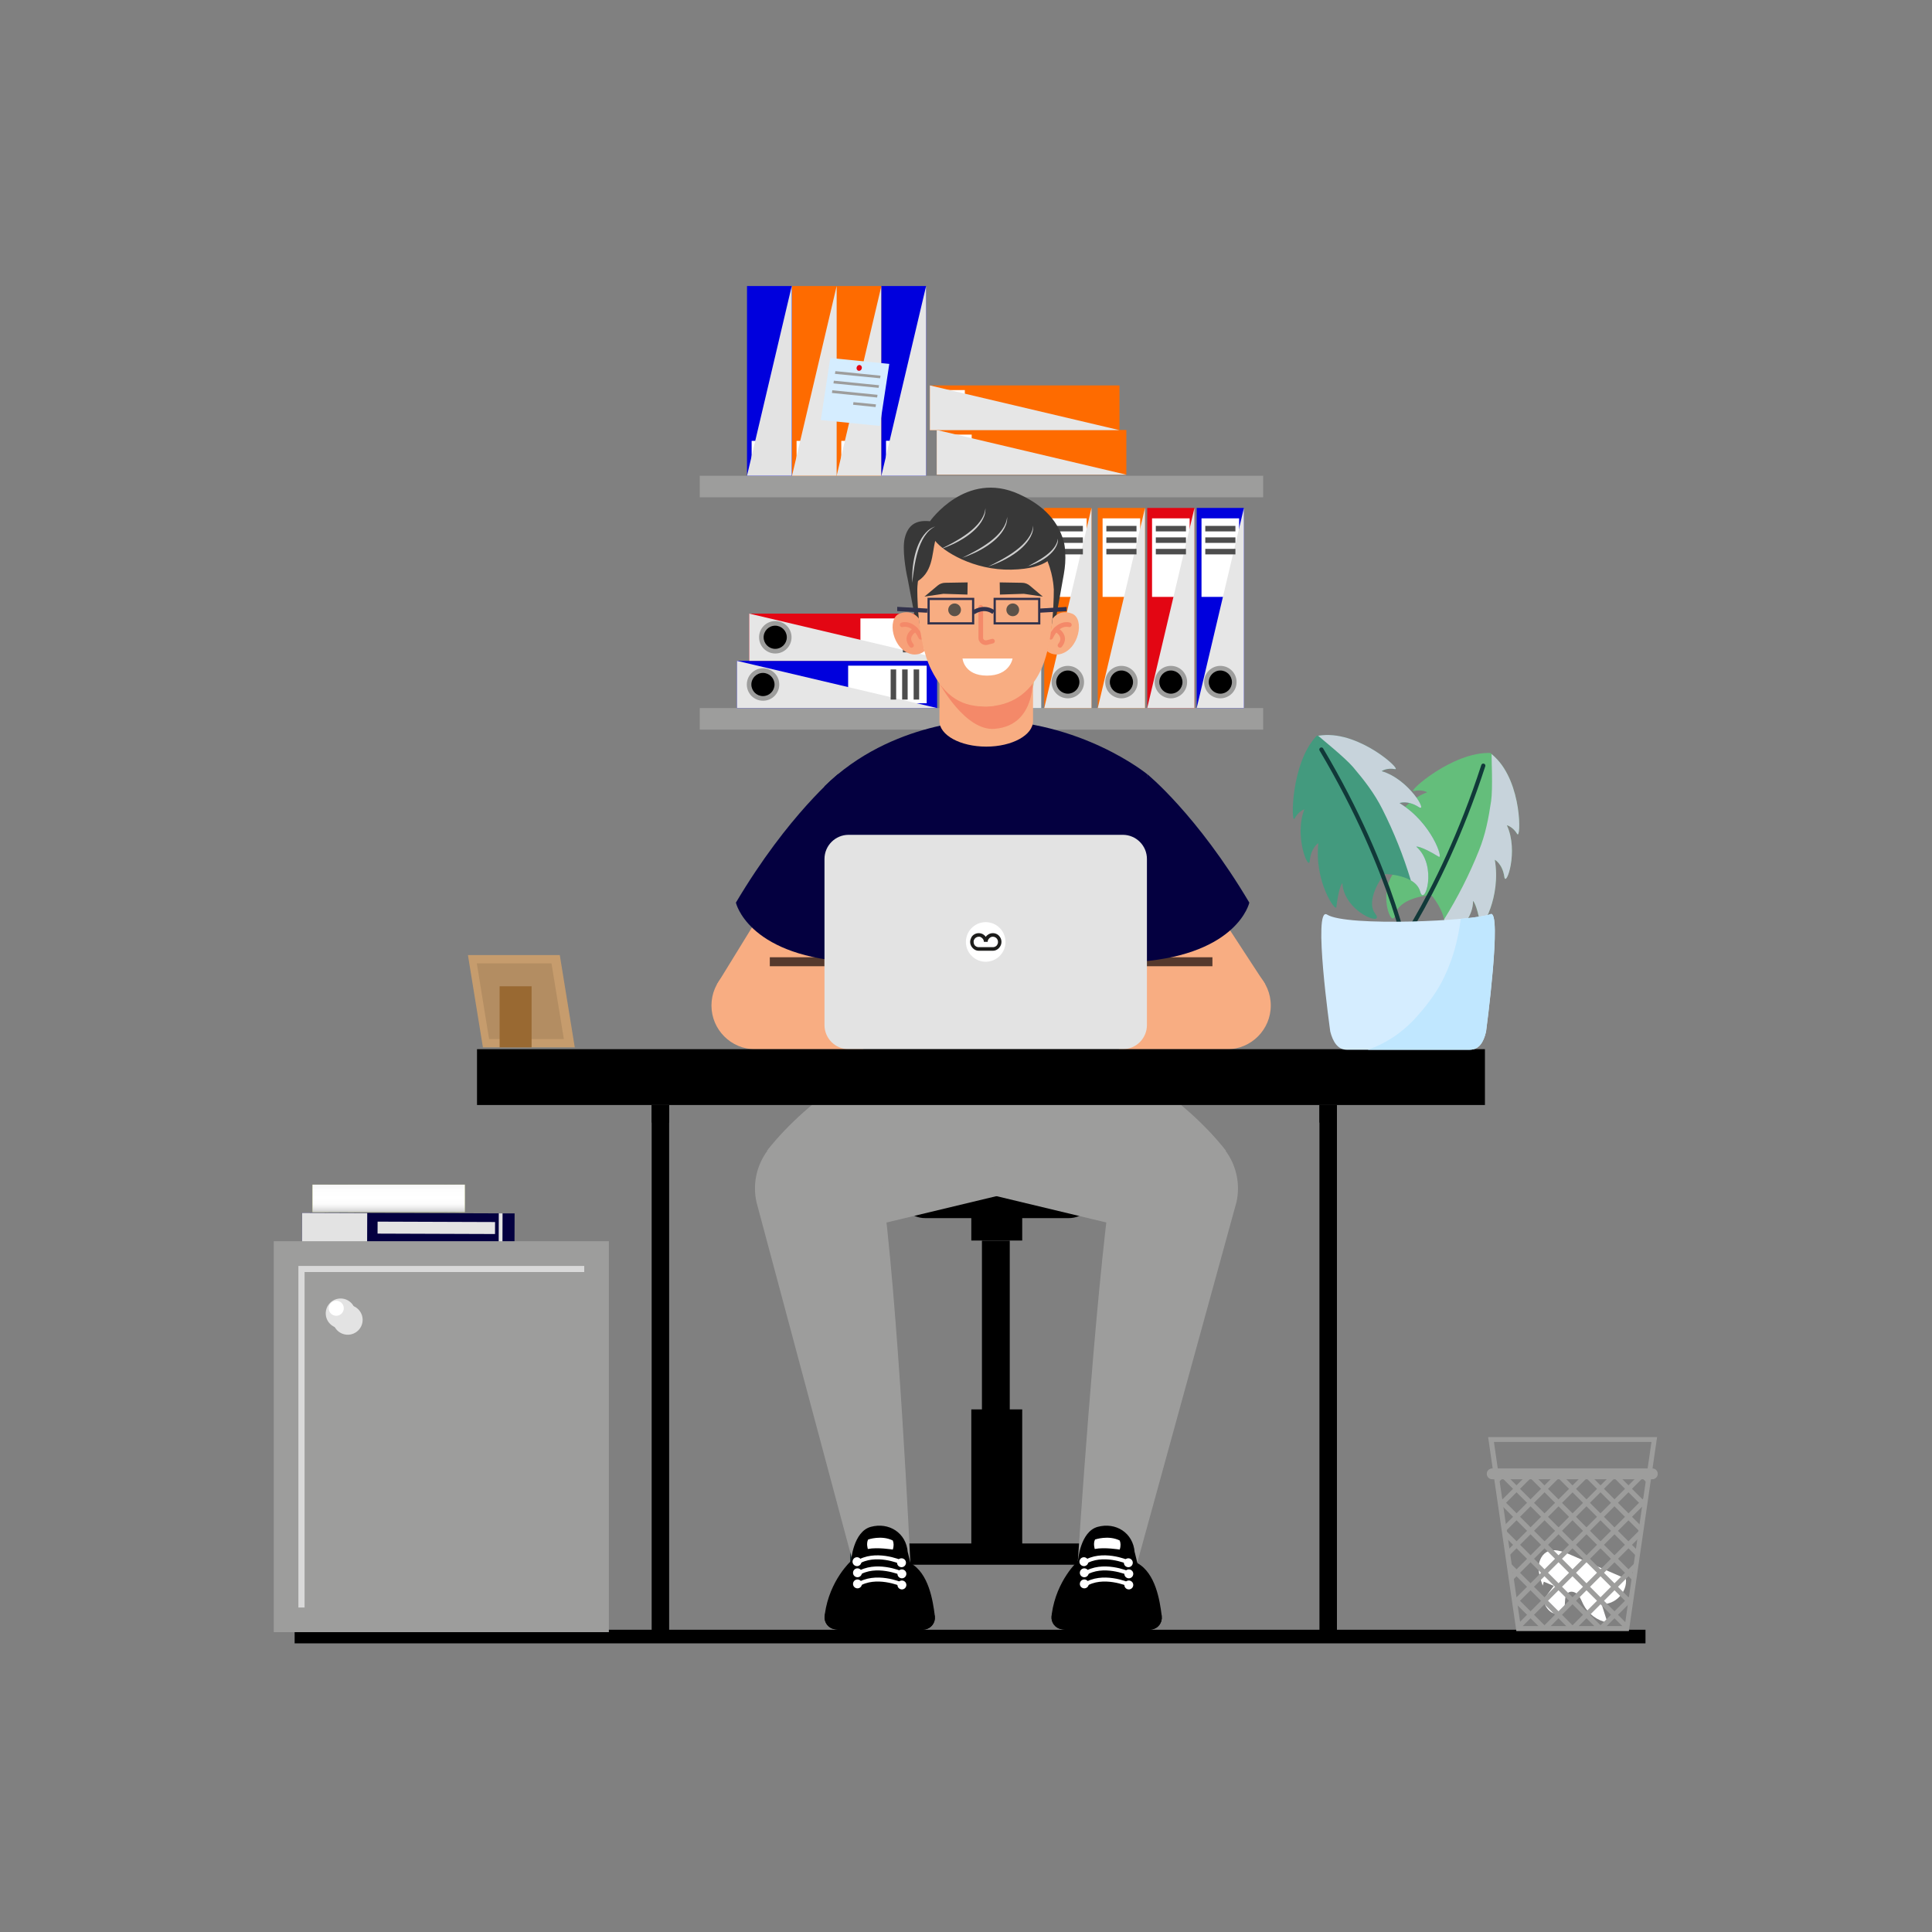 <?xml version="1.0" encoding="UTF-8"?>
<svg id="Layer_1" xmlns="http://www.w3.org/2000/svg" xmlns:xlink="http://www.w3.org/1999/xlink" version="1.1" viewBox="0 0 2000 2000">
  <rect x="0" y="0" width="2000" height="2000" fill="#808080" stroke="none"/>
  <!-- Generator: Adobe Illustrator 29.3.1, SVG Export Plug-In . SVG Version: 2.1.0 Build 151)  -->
  <defs>
    <style>
      .st0 {
        fill: #c7d3db;
      }

      .st1 {
        fill: #c0e7ff;
      }

      .st2 {
        stroke: #55392d;
        stroke-width: 9.3px;
      }

      .st2, .st3, .st4, .st5 {
        fill: none;
      }

      .st2, .st5 {
        stroke-miterlimit: 10;
      }

      .st6 {
        fill: url(#Unbenannter_Verlauf);
      }

      .st7 {
        fill: #e3e3e3;
      }

      .st8 {
        fill: #5c5249;
      }

      .st9 {
        fill: #32324c;
      }

      .st10 {
        fill: #e6e6e6;
      }

      .st11 {
        fill: #f7a179;
      }

      .st12 {
        fill: #fe6b00;
      }

      .st13 {
        fill: #d9d9d9;
      }

      .st14 {
        fill: #cecece;
      }

      .st15 {
        fill: #f48969;
      }

      .st16 {
        fill: #b38d62;
      }

      .st17 {
        fill: #3f8bb3;
      }

      .st3 {
        stroke: #113939;
        stroke-width: 4.3px;
      }

      .st3, .st4 {
        stroke-linecap: round;
        stroke-linejoin: round;
      }

      .st18 {
        fill: #6b8069;
      }

      .st19 {
        fill: #1d1d1b;
      }

      .st20 {
        fill: #4d4d4d;
      }

      .st4 {
        stroke: #f48969;
        stroke-width: 4.8px;
      }

      .st21 {
        fill: #f8ad82;
      }

      .st22 {
        fill: #1c2e34;
      }

      .st23 {
        fill: #fff;
      }

      .st24 {
        fill: #c69c6d;
      }

      .st25 {
        fill: #e30613;
      }

      .st26 {
        fill: #aab85c;
      }

      .st27 {
        fill: #439a7e;
      }

      .st28 {
        fill: #383838;
      }

      .st29 {
        fill: #64be7b;
      }

      .st30 {
        fill: #d6c489;
      }

      .st31 {
        fill: #d5edff;
      }

      .st32 {
        fill: #00d;
      }

      .st33 {
        fill: #9d9d9c;
      }

      .st34 {
        fill: #996932;
      }

      .st35 {
        fill: #040040;
      }

      .st5 {
        stroke: #32324c;
        stroke-width: 2.3px;
      }
    </style>
    <linearGradient id="Unbenannter_Verlauf" data-name="Unbenannter Verlauf" x1="1564.3" y1="3115.1" x2="1592.8" y2="3115.1" gradientTransform="translate(3517.5 -338) rotate(90)" gradientUnits="userSpaceOnUse">
      <stop offset="0" stop-color="#ccc"/>
      <stop offset="0" stop-color="#dadada"/>
      <stop offset="0" stop-color="#ebebeb"/>
      <stop offset="0" stop-color="#f6f6f6"/>
      <stop offset=".2" stop-color="#fdfdfd"/>
      <stop offset=".5" stop-color="#fff"/>
      <stop offset=".7" stop-color="#fcfcfc"/>
      <stop offset=".8" stop-color="#f2f2f2"/>
      <stop offset=".9" stop-color="#e2e2e2"/>
      <stop offset="1" stop-color="#ccc"/>
    </linearGradient>
  </defs>
  <rect class="st33" x="724.4" y="492.5" width="583.2" height="22.3"/>
  <rect class="st33" x="724.4" y="733" width="583.2" height="22.3"/>
  <rect class="st12" x="866.1" y="296.1" width="46.3" height="196.4"/>
  <rect class="st23" x="870.9" y="456.4" width="36.8" height="21.3"/>
  <polygon class="st10" points="912.4 296.1 866.1 492.5 912.4 492.5 912.4 296.1"/>
  <rect class="st12" x="819.9" y="296.1" width="46.3" height="196.4"/>
  <rect class="st23" x="824.6" y="456.4" width="36.8" height="21.3"/>
  <polygon class="st10" points="866.1 296.1 819.9 492.5 866.1 492.5 866.1 296.1"/>
  <rect class="st32" x="773.3" y="296.1" width="46.3" height="196.4"/>
  <rect class="st23" x="778.1" y="456.4" width="36.8" height="21.3"/>
  <polygon class="st7" points="819.6 296.1 773.3 492.5 819.6 492.5 819.6 296.1"/>
  <rect class="st12" x="969.7" y="445.1" width="196.3" height="46.3"/>
  <rect class="st23" x="984.6" y="449.9" width="21.3" height="36.8"/>
  <polygon class="st10" points="1166 491.4 969.7 445.1 969.7 491.4 1166 491.4"/>
  <rect class="st12" x="962.6" y="399" width="196.3" height="46.3"/>
  <rect class="st23" x="977.5" y="403.8" width="21.3" height="36.8"/>
  <polygon class="st10" points="1158.9 445.3 962.6 399 962.6 445.3 1158.9 445.3"/>
  <rect class="st32" x="912.4" y="296.1" width="46.3" height="196.3"/>
  <rect class="st23" x="917.2" y="456.3" width="36.8" height="21.3"/>
  <polygon class="st10" points="958.7 296.1 912.4 492.5 958.7 492.5 958.7 296.1"/>
  <rect class="st32" x="1238.8" y="525.8" width="48.9" height="207.2"/>
  <rect class="st23" x="1243.8" y="536.6" width="38.9" height="81.3"/>
  <polygon class="st10" points="1287.7 525.8 1238.8 733 1287.7 733 1287.7 525.8"/>
  <circle cx="1263.3" cy="706.1" r="14.4"/>
  <path class="st33" d="M1263.3,722.9c-9.3,0-16.8-7.5-16.8-16.8s7.5-16.8,16.8-16.8,16.8,7.5,16.8,16.8-7.5,16.8-16.8,16.8ZM1263.3,694.1c-6.6,0-12,5.4-12,12s5.4,12,12,12,12-5.4,12-12-5.4-12-12-12Z"/>
  <rect class="st20" x="1247.7" y="544.4" width="31.2" height="5.7"/>
  <rect class="st20" x="1247.7" y="556.3" width="31.2" height="5.7"/>
  <rect class="st20" x="1247.7" y="568.2" width="31.2" height="5.7"/>
  <rect class="st12" x="1081" y="525.8" width="48.9" height="207.2"/>
  <rect class="st23" x="1086" y="536.6" width="38.9" height="81.3"/>
  <polygon class="st10" points="1129.9 525.8 1081 733 1129.9 733 1129.9 525.8"/>
  <path d="M1119.8,706.1c0,7.9-6.4,14.4-14.4,14.4s-14.4-6.4-14.4-14.4,6.4-14.4,14.4-14.4,14.4,6.4,14.4,14.4Z"/>
  <path class="st33" d="M1105.4,722.9c-9.3,0-16.8-7.5-16.8-16.8s7.5-16.8,16.8-16.8,16.8,7.5,16.8,16.8-7.5,16.8-16.8,16.8ZM1105.4,694.1c-6.6,0-12,5.4-12,12s5.4,12,12,12,12-5.4,12-12-5.4-12-12-12Z"/>
  <rect class="st20" x="1089.8" y="544.4" width="31.2" height="5.7"/>
  <rect class="st20" x="1089.8" y="556.3" width="31.2" height="5.7"/>
  <rect class="st20" x="1089.8" y="568.2" width="31.2" height="5.7"/>
  <g>
    <rect class="st17" x="1029" y="525.8" width="48.9" height="207.2"/>
    <rect class="st23" x="1033.9" y="536.6" width="38.9" height="81.3"/>
    <polygon class="st10" points="1077.9 525.8 1029 733 1077.9 733 1077.9 525.8"/>
    <circle class="st20" cx="1053.4" cy="706.1" r="14.4"/>
    <path class="st30" d="M1053.4,722.9c-9.3,0-16.8-7.5-16.8-16.8s7.5-16.8,16.8-16.8,16.8,7.5,16.8,16.8-7.5,16.8-16.8,16.8ZM1053.4,694.1c-6.6,0-12,5.4-12,12s5.4,12,12,12,12-5.4,12-12-5.4-12-12-12Z"/>
    <rect class="st20" x="1037.8" y="544.4" width="31.2" height="5.7"/>
    <rect class="st20" x="1037.8" y="556.3" width="31.2" height="5.7"/>
    <rect class="st20" x="1037.8" y="568.2" width="31.2" height="5.7"/>
  </g>
  <rect class="st12" x="1136.4" y="525.8" width="48.9" height="207.2"/>
  <rect class="st23" x="1141.4" y="536.6" width="38.9" height="81.3"/>
  <polygon class="st10" points="1185.3 525.8 1136.4 733 1185.3 733 1185.3 525.8"/>
  <path d="M1175.3,706.1c0,7.9-6.4,14.4-14.4,14.4s-14.4-6.4-14.4-14.4,6.4-14.4,14.4-14.4,14.4,6.4,14.4,14.4Z"/>
  <path class="st33" d="M1160.9,722.9c-9.3,0-16.8-7.5-16.8-16.8s7.5-16.8,16.8-16.8,16.8,7.5,16.8,16.8-7.5,16.8-16.8,16.8ZM1160.9,694.1c-6.6,0-12,5.4-12,12s5.4,12,12,12,12-5.4,12-12-5.4-12-12-12Z"/>
  <rect class="st20" x="1145.3" y="544.4" width="31.2" height="5.7"/>
  <rect class="st20" x="1145.3" y="556.3" width="31.2" height="5.7"/>
  <rect class="st20" x="1145.3" y="568.2" width="31.2" height="5.7"/>
  <rect class="st25" x="1187.6" y="525.8" width="48.9" height="207.2"/>
  <rect class="st23" x="1192.6" y="536.6" width="38.9" height="81.3"/>
  <polygon class="st10" points="1236.5 525.8 1187.6 733 1236.5 733 1236.5 525.8"/>
  <circle cx="1212.1" cy="706.1" r="14.4"/>
  <path class="st33" d="M1212.1,722.9c-9.3,0-16.8-7.5-16.8-16.8s7.5-16.8,16.8-16.8,16.8,7.5,16.8,16.8-7.5,16.8-16.8,16.8ZM1212.1,694.1c-6.6,0-12,5.4-12,12s5.4,12,12,12,12-5.4,12-12-5.4-12-12-12Z"/>
  <rect class="st20" x="1196.5" y="544.4" width="31.2" height="5.7"/>
  <rect class="st20" x="1196.5" y="556.3" width="31.2" height="5.7"/>
  <rect class="st20" x="1196.5" y="568.2" width="31.2" height="5.7"/>
  <rect class="st32" x="762.9" y="684.1" width="207.2" height="48.9"/>
  <rect class="st23" x="878" y="689.1" width="81.3" height="38.9"/>
  <polygon class="st10" points="970.1 733 762.9 684.1 762.9 733 970.1 733"/>
  <circle cx="789.8" cy="708.6" r="14.4"/>
  <path class="st33" d="M773.1,708.6c0-9.3,7.5-16.8,16.8-16.8s16.8,7.5,16.8,16.8-7.5,16.8-16.8,16.8-16.8-7.5-16.8-16.8ZM801.8,708.6c0-6.6-5.4-12-12-12s-12,5.4-12,12,5.4,12,12,12,12-5.4,12-12Z"/>
  <rect class="st20" x="945.8" y="693" width="5.7" height="31.2"/>
  <rect class="st20" x="933.9" y="693" width="5.7" height="31.2"/>
  <rect class="st20" x="922" y="693" width="5.7" height="31.2"/>
  <rect class="st25" x="775.6" y="635.2" width="207.2" height="48.9"/>
  <rect class="st23" x="890.7" y="640.2" width="81.3" height="38.9"/>
  <polygon class="st10" points="982.8 684.1 775.6 635.2 775.6 684.1 982.8 684.1"/>
  <circle cx="802.5" cy="659.7" r="14.4"/>
  <path class="st33" d="M785.8,659.7c0-9.3,7.5-16.8,16.8-16.8s16.8,7.5,16.8,16.8-7.5,16.8-16.8,16.8-16.8-7.5-16.8-16.8ZM814.5,659.7c0-6.6-5.4-12-12-12s-12,5.4-12,12,5.4,12,12,12,12-5.4,12-12Z"/>
  <rect class="st20" x="958.5" y="644.1" width="5.7" height="31.2"/>
  <rect class="st20" x="946.6" y="644.1" width="5.7" height="31.2"/>
  <rect class="st20" x="934.7" y="644.1" width="5.7" height="31.2"/>
  <rect x="1016.5" y="1284.3" width="28.8" height="191.3"/>
  <path d="M1133.9,1233.4c0,15.3-12.4,27.6-27.6,27.6h-148.5c-15.3,0-27.6-12.4-27.6-27.6"/>
  <rect x="1005.5" y="1248.1" width="52.7" height="36.1"/>
  <rect x="1005.5" y="1459" width="52.7" height="158.2"/>
  <rect x="880" y="1597.8" width="297.6" height="22"/>
  <rect class="st22" x="880" y="1597.8" width="17.5" height="68.4"/>
  <path class="st22" d="M914.6,1666.2c0,15.1-12.2,27.3-27.3,27.3s-27.3-12.2-27.3-27.3,12.2-27.3,27.3-27.3,27.3,12.2,27.3,27.3Z"/>
  <rect class="st22" x="1160.1" y="1597.8" width="17.4" height="68.4"/>
  <path class="st22" d="M1194.7,1666.2c0,15.1-12.2,27.3-27.3,27.3s-27.3-12.2-27.3-27.3,12.2-27.3,27.3-27.3,27.3,12.2,27.3,27.3Z"/>
  <path class="st33" d="M918.8,1088.5c-5.6,4.8-79.8,44.9-124.7,102.6l89.6,82.6,148.4-35.6,8.7-149.6h-122.1.1Z"/>
  <path class="st33" d="M912.2,1220.9c17.7,123.9,30.2,397.2,30.2,397.2l-60.9-6-98.4-367.7c-8-36.3,15.7-72,52.2-78.7h0c36.7-6.8,71.6,18.3,76.8,55.2h.1Z"/>
  <path class="st33" d="M1144.3,1088.5c5.6,4.8,79.8,44.9,124.7,102.6l-89.6,82.6-148.4-35.6-8.7-149.6h122.1,0Z"/>
  <path class="st33" d="M1150.9,1220.9c-17.7,123.9-35.1,395-35.1,395l61.4,2.2,102.8-373.7c8-36.3-15.7-72-52.2-78.7h0c-36.7-6.8-71.6,18.3-76.8,55.2h-.1Z"/>
  <path class="st35" d="M1018,745.4s-94.8,0-164.5,68.6v192.3s333.9,5.1,333.9,0v-205s-68.3-55.9-169.4-55.9h0Z"/>
  <path class="st21" d="M877,995.6h-95.2c-25,0-45.3,20.3-45.3,45.3h0c0,25,20.3,45.3,45.3,45.3h112l-16.8-90.5h0Z"/>
  <polygon class="st21" points="742.2 1019 806.1 915.1 893.8 927 880.8 1040.8 742.2 1019"/>
  <line class="st2" x1="853.5" y1="995.6" x2="796.9" y2="995.6"/>
  <path class="st35" d="M867.6,801.3s-51.5,41.6-105.8,133.1c0,0,11.7,53,112.9,61.1l-7-194.2h-.1Z"/>
  <path class="st21" d="M1175,995.6h95.2c25,0,45.3,20.3,45.3,45.3h0c0,25-20.3,45.3-45.3,45.3h-112l16.8-90.5h0Z"/>
  <polygon class="st21" points="1309.6 1018.6 1229.6 896.1 1158.2 927 1171.2 1040.8 1309.6 1018.6"/>
  <line class="st2" x1="1180.4" y1="995.6" x2="1255.1" y2="995.6"/>
  <path class="st35" d="M1187.5,801.3s51.5,41.6,105.8,133.1c0,0-11.7,53-112.9,61.1l7-194.2h0Z"/>
  <path class="st7" d="M1162.3,1086.1h-283.8c-13.8,0-25-11.2-25-25v-171.9c0-13.8,11.2-25,25-25h283.8c13.8,0,25,11.2,25,25v171.9c0,13.8-11.2,25-25,25Z"/>
  <path class="st23" d="M1040.9,975.1c0,11.3-9.2,20.5-20.5,20.5s-20.5-9.2-20.5-20.5,9.2-20.5,20.5-20.5,20.5,9.2,20.5,20.5Z"/>
  <rect x="493.8" y="1086.1" width="1043.4" height="57.8"/>
  <g>
    <rect x="674.6" y="1143.9" width="18.1" height="547"/>
    <rect x="674.6" y="1143.9" width="18.1" height="18.2"/>
  </g>
  <g>
    <rect x="1365.9" y="1143.9" width="18.1" height="547"/>
    <rect x="1365.9" y="1143.9" width="18.1" height="18.2"/>
  </g>
  <rect x="305" y="1687.1" width="1398.4" height="14.1"/>
  <path class="st21" d="M1021,772.9h0c-26.8,0-48.5-11.8-48.5-26.5v-56.3h96.9v56.3c0,14.6-21.7,26.5-48.4,26.5Z"/>
  <path class="st15" d="M972.5,707.4s26.7,49.6,57.1,47.1c47.1-3.8,39.3-62.1,39.3-62.1,0,0-18.3,38.9-47.2,39-32.2,0-49.3-24-49.3-24h0Z"/>
  <path class="st28" d="M1101.4,561.3c-4-14.4-13.3-34.7-46.6-49.8-55-25-92.1,28.1-92.1,28.1-14.8-1.6-22.8,4.1-26.1,17.4-2.8,11.4,1,33.7,3,42.2l11,58.1,10.6-51.5c10.4-33.9,26.2-47.7,26.2-47.7l50.2-4,53.3,98.3,10.4-58.2c1.3-7.4,1.9-14.9,1.4-22.4-.2-4.3-.7-8.1-1.4-10.6h0Z"/>
  <path class="st21" d="M1089.6,640.5s6.6-10.4,20.1-5.3c13.5,5.1,7.4,37.9-12.9,42.1,0,0-7.3,1.6-13-3.4,0,0,5-24.2,5.8-33.4h0Z"/>
  <g>
    <path class="st4" d="M1107,646.8s-11.3-3.8-19.3,12.9"/>
    <path class="st4" d="M1093.1,651.6s12.3,6.6,4.2,16.5"/>
  </g>
  <path class="st11" d="M951.3,640.5s-6.5-10.4-20.1-5.3c-13.5,5.1-7.4,37.9,12.9,42.1,0,0,7.3,1.6,13-3.4,0,0-5-24.2-5.8-33.4h0Z"/>
  <g>
    <path class="st4" d="M933.9,646.8s11.3-3.8,19.3,12.9"/>
    <path class="st4" d="M947.8,651.6s-12.3,6.6-4.2,16.5"/>
  </g>
  <path class="st21" d="M1090.9,609.4c0,19.8-1.9,61.2-14.1,85.7-11.4,23.1-30.3,35.5-55.1,36.2-24.8.7-43.2-8.8-58-38.7s-14.1-82.8-14.1-82.8c0,0,0-70.7,69.8-70.7s71.4,70.3,71.4,70.3h0Z"/>
  <path class="st28" d="M1084.6,548c-1.8.6-60.5-15.7-60.5-15.7l-51.5,15.7h0c-45.3,12.3-25.3,55.2-25.3,55.2,18.6-9.6,17.3-29.2,20.8-43.3,8.2,10.8,39.8,30.6,78.7,29.8,39.8-.8,44.3-16.3,44.3-16.3,0,0-4.5-26.1-6.4-25.5h0Z"/>
  <path class="st4" d="M1015.3,628.7v31.5c0,.7,0,1.4.4,2,1,2.4,3.8,3.6,6.3,2.9l5.4-1.4"/>
  <path class="st8" d="M994.8,631.3c0,3.6-3,6.6-6.6,6.6s-6.6-3-6.6-6.6,3-6.6,6.6-6.6,6.6,3,6.6,6.6Z"/>
  <path class="st28" d="M1001.5,615.4l.2-12.5-23.2.4c-2.9,0-5.8,1.1-8,3l-13.5,11.3,19.6-2.9,24.9.8h0Z"/>
  <path class="st8" d="M1041.8,631.3c0,3.6,2.9,6.6,6.6,6.6s6.6-3,6.6-6.6-2.9-6.6-6.6-6.6-6.6,3-6.6,6.6Z"/>
  <path class="st28" d="M1035.1,615.4l-.2-12.5,23.2.4c2.9,0,5.8,1.1,8,3l13.4,11.3-19.6-2.9-24.8.8h0Z"/>
  <path d="M939.7,1607c-1.5-20.4-19.7-31.5-38.3-26.4-18.2,5-20.4,35.3-20.4,35.3,0,0-22.2,19.8-27.1,54.8,0,.8-.2,1.6-.3,2.4-.7,6.5,3.8,12.4,10.2,13.5,32.3,5.3,63.6,5.8,93.9.2,6.4-1.1,10.8-7.1,10-13.6v-.7c-2-15.5-6.2-43.8-25.2-54.4l-2.7-11.1h-.1Z"/>
  <g>
    <path class="st23" d="M932.5,1630.5l1.6-3.7c-1.1-.5-27.9-12-47.5.8l2.2,3.4c17.7-11.6,43.3-.6,43.6-.5h.1Z"/>
    <path class="st23" d="M929.1,1630c.4,2.5,2.8,4.2,5.3,3.8,2.5-.4,4.2-2.8,3.8-5.3s-2.8-4.2-5.3-3.8c-2.5.4-4.2,2.8-3.8,5.3Z"/>
    <path class="st23" d="M883.1,1628.9c.4,2.5,2.8,4.2,5.3,3.8,2.5-.4,4.2-2.8,3.8-5.3s-2.8-4.2-5.3-3.8c-2.5.4-4.2,2.8-3.8,5.3Z"/>
  </g>
  <g>
    <path class="st23" d="M932,1619l1.6-3.7c-1.1-.5-27.9-12-47.5.8l2.2,3.4c17.7-11.6,43.3-.6,43.6-.5h.1Z"/>
    <path class="st23" d="M928.7,1618.5c.4,2.5,2.8,4.2,5.3,3.8,2.5-.4,4.2-2.8,3.8-5.3s-2.8-4.2-5.3-3.8c-2.5.4-4.2,2.8-3.8,5.3Z"/>
    <path class="st23" d="M882.6,1617.4c.4,2.5,2.8,4.2,5.3,3.8,2.5-.4,4.2-2.8,3.8-5.3s-2.8-4.2-5.3-3.8c-2.5.4-4.2,2.8-3.8,5.3Z"/>
  </g>
  <g>
    <path class="st23" d="M932.5,1642l1.6-3.7c-1.1-.5-27.9-12-47.5.8l2.2,3.4c17.7-11.6,43.3-.6,43.6-.5h.1Z"/>
    <path class="st23" d="M929.1,1641.5c.4,2.5,2.8,4.2,5.3,3.8,2.5-.4,4.2-2.8,3.8-5.3s-2.8-4.2-5.3-3.8c-2.5.4-4.2,2.8-3.8,5.3Z"/>
    <path class="st23" d="M883.1,1640.4c.4,2.5,2.8,4.2,5.3,3.8,2.5-.4,4.2-2.8,3.8-5.3s-2.8-4.2-5.3-3.8c-2.5.4-4.2,2.8-3.8,5.3Z"/>
  </g>
  <path class="st23" d="M898.7,1593.7s13.8-4.8,25.5,1c1.1,2.5,1.2,6.1,0,9.4,0,0-15.8-2.6-25.8-.6,0,0-1.9-5.7.3-9.8Z"/>
  <path d="M863.8,1686.5c32.3,5.3,63.6,5.8,93.9.2,6.4-1.1,10.8-7.1,10-13.6v-.7c-18.9,5.3-63,13.9-113.6-1.8,0,.8-.2,1.6-.3,2.4-.7,6.5,3.8,12.4,10.2,13.5h-.2Z"/>
  <path d="M1174.6,1607c-1.5-20.4-19.7-31.5-38.3-26.4-18.2,5-20.4,35.3-20.4,35.3,0,0-22.2,19.8-27.1,54.8,0,.8-.2,1.6-.3,2.4-.7,6.5,3.8,12.4,10.2,13.5,32.3,5.3,63.6,5.8,93.9.2,6.4-1.1,10.8-7.1,10-13.6v-.7c-2-15.5-6.2-43.8-25.2-54.4l-2.7-11.1h0Z"/>
  <g>
    <path class="st23" d="M1167.4,1630.5l1.6-3.7c-1.1-.5-27.9-12-47.4.8l2.2,3.4c17.7-11.6,43.3-.6,43.6-.5h0Z"/>
    <path class="st23" d="M1164,1630c.4,2.5,2.8,4.2,5.3,3.8,2.5-.4,4.2-2.8,3.8-5.3-.4-2.5-2.8-4.2-5.3-3.8-2.5.4-4.2,2.8-3.8,5.3Z"/>
    <path class="st23" d="M1117.9,1628.9c.4,2.5,2.8,4.2,5.3,3.8,2.5-.4,4.2-2.8,3.8-5.3-.4-2.5-2.8-4.2-5.3-3.8-2.5.4-4.2,2.8-3.8,5.3Z"/>
  </g>
  <g>
    <path class="st23" d="M1166.9,1619l1.6-3.7c-1.1-.5-27.9-12-47.4.8l2.2,3.4c17.7-11.6,43.3-.6,43.6-.5h0Z"/>
    <path class="st23" d="M1163.5,1618.5c.4,2.5,2.8,4.2,5.3,3.8,2.5-.4,4.2-2.8,3.8-5.3-.4-2.5-2.8-4.2-5.3-3.8-2.5.4-4.2,2.8-3.8,5.3Z"/>
    <path class="st23" d="M1117.5,1617.4c.4,2.5,2.8,4.2,5.3,3.8,2.5-.4,4.2-2.8,3.8-5.3-.4-2.5-2.8-4.2-5.3-3.8-2.5.4-4.2,2.8-3.8,5.3Z"/>
  </g>
  <g>
    <path class="st23" d="M1167.4,1642l1.6-3.7c-1.1-.5-27.9-12-47.4.8l2.2,3.4c17.7-11.6,43.3-.6,43.6-.5h0Z"/>
    <path class="st23" d="M1164,1641.5c.4,2.5,2.8,4.2,5.3,3.8,2.5-.4,4.2-2.8,3.8-5.3-.4-2.5-2.8-4.2-5.3-3.8-2.5.4-4.2,2.8-3.8,5.3Z"/>
    <path class="st23" d="M1117.9,1640.4c.4,2.5,2.8,4.2,5.3,3.8,2.5-.4,4.2-2.8,3.8-5.3-.4-2.5-2.8-4.2-5.3-3.8-2.5.4-4.2,2.8-3.8,5.3Z"/>
  </g>
  <path class="st23" d="M1133.6,1593.7s13.8-4.8,25.5,1c1.1,2.5,1.2,6.1,0,9.4,0,0-15.8-2.6-25.8-.6,0,0-1.9-5.7.3-9.8Z"/>
  <path d="M1098.7,1686.5c32.3,5.3,63.6,5.8,93.9.2,6.4-1.1,10.8-7.1,10-13.6v-.7c-18.9,5.3-63,13.9-113.6-1.8,0,.8-.2,1.6-.3,2.4-.7,6.5,3.8,12.4,10.2,13.5h-.2Z"/>
  <path class="st23" d="M996.4,681.7h51.8s-2.7,17.7-26.5,17.7-25.3-17.7-25.3-17.7h0Z"/>
  <g>
    <path class="st23" d="M1598.1,1637.5c-.4,1.3-.7,2.6-1.1,3.9-2.2-6.3-4.5-12.8-4.2-19.5s3.8-13.7,10-16.1c3-1.2,6.4-1.2,9.6-.7,5.2.8,10,2.9,14.8,5,8.8,3.8,17.7,7.6,26.5,11.5.9.4,1.7.8,2.6,1.1,8.9,3.9,17.8,7.7,26.8,11.6,1.8,13.8-11.4,27.4-25.2,26.1,2,6.4,4.1,12.8,6.1,19.2-10.6-1.9-20-9-24.9-18.6-1.7-3.3-2.9-7-5.3-9.8s-6.8-4.6-10-2.7c-6.2,3.6-1.6,14.3-6.3,19.7-3.1,3.5-9,3-12.7,0-3.7-2.8-5.7-7.3-7.5-11.6,3.7-5,7.5-9.9,11.2-14.9-3.5-1.5-7-2.9-10.5-4.4h0Z"/>
    <g>
      <polygon class="st33" points="1706.8 1529.5 1705.8 1535.9 1695.6 1525.7 1702.9 1525.7 1706.8 1529.5"/>
      <g>
        <polygon class="st33" points="1631.3 1685.9 1561.8 1616.4 1563 1624.9 1624 1685.9 1631.3 1685.9"/>
        <polygon class="st33" points="1602.3 1685.9 1566.7 1650.3 1567.9 1658.8 1595.1 1685.9 1602.3 1685.9"/>
        <path class="st33" d="M1686.3,1688.5h-116.6l-29.2-200.8h174.9l-29.2,200.8h0ZM1574.1,1683.3h107.8l27.7-190.6h-163.1l27.7,190.6h0Z"/>
        <polygon class="st33" points="1673.9 1525.7 1703.1 1554.9 1702.2 1561.2 1666.7 1525.7 1673.9 1525.7"/>
        <polygon class="st33" points="1699.4 1580.2 1698.5 1586.6 1637.7 1525.7 1644.9 1525.7 1699.4 1580.2"/>
        <polygon class="st33" points="1695.7 1605.5 1694.8 1611.8 1608.7 1525.7 1615.9 1525.7 1695.7 1605.5"/>
        <polygon class="st33" points="1692.1 1630.8 1691.1 1637.1 1579.8 1525.7 1586.9 1525.7 1692.1 1630.8"/>
        <polygon class="st33" points="1688.4 1656.1 1687.5 1662.4 1550.8 1525.7 1558 1525.7 1688.4 1656.1"/>
        <polygon class="st33" points="1684.7 1681.4 1684.1 1685.9 1682 1685.9 1553.2 1557.1 1552 1548.6 1684.7 1681.4"/>
        <polygon class="st33" points="1660.3 1685.9 1556.9 1582.5 1558.1 1591 1653 1685.9 1660.3 1685.9"/>
        <g>
          <polygon class="st33" points="1549.7 1528.8 1550.6 1535.2 1560.8 1525 1553.5 1525 1549.7 1528.8"/>
          <polygon class="st33" points="1589.8 1525 1554.2 1560.5 1553.3 1554.2 1582.5 1525 1589.8 1525"/>
          <polygon class="st33" points="1557 1579.5 1557.9 1585.8 1618.8 1525 1611.5 1525 1557 1579.5"/>
          <polygon class="st33" points="1560.7 1604.8 1561.6 1611.1 1647.8 1525 1640.5 1525 1560.7 1604.8"/>
          <polygon class="st33" points="1564.4 1630.1 1565.3 1636.4 1676.6 1525 1669.5 1525 1564.4 1630.1"/>
          <polygon class="st33" points="1568 1655.4 1568.9 1661.7 1705.6 1525 1698.4 1525 1568 1655.4"/>
          <polygon class="st33" points="1571.7 1680.7 1572.4 1685.2 1574.4 1685.2 1703.2 1556.4 1704.5 1547.9 1571.7 1680.7"/>
          <polygon class="st33" points="1603.4 1685.2 1698.3 1590.3 1699.5 1581.8 1596.1 1685.2 1603.4 1685.2"/>
          <polygon class="st33" points="1632.4 1685.2 1693.4 1624.2 1694.6 1615.7 1625.1 1685.2 1632.4 1685.2"/>
          <polygon class="st33" points="1661.3 1685.2 1688.5 1658.1 1689.7 1649.6 1654.1 1685.2 1661.3 1685.2"/>
        </g>
      </g>
      <path class="st33" d="M1710.5,1531.3h-165.8c-3.1,0-5.6-2.5-5.6-5.6s2.5-5.6,5.6-5.6h165.8c3.1,0,5.6,2.5,5.6,5.6s-2.5,5.6-5.6,5.6Z"/>
    </g>
  </g>
  <path class="st14" d="M1063.6,586.5c10.9-6,29.8-15.2,31.5-28.8.2,1.9,0,3.8-.7,5.6-4.3,11.8-19.5,19.8-30.9,23.1h0Z"/>
  <path class="st14" d="M1023,586.5c16.2-8,44.9-22.5,46.6-42.5.2,2.8-.3,5.6-1.2,8.2-6.3,17-29,28.9-45.4,34.3h0Z"/>
  <path class="st14" d="M996,577.5c16.2-8,44.9-22.5,46.6-42.5.2,2.8-.3,5.6-1.2,8.2-6.3,17-29,28.9-45.4,34.3h0Z"/>
  <path class="st14" d="M973.5,568.5c16.2-8,44.9-22.5,46.6-42.5.2,2.8-.3,5.6-1.2,8.2-6.3,17-29,28.9-45.4,34.3h0Z"/>
  <path class="st14" d="M944.3,603.4c-.6-17.2,2.8-42.6,16.6-54.4,2.2-1.8,4.7-3.2,7.3-4-18.2,8.5-21.9,40.4-23.9,58.4h0Z"/>
  <g>
    <polygon class="st9" points="928.8 628.2 928.8 632.6 959.8 634.3 960.1 630 928.8 628.2"/>
    <polygon class="st9" points="1104.2 628.3 1075.7 630 1075.9 634.3 1104.2 632.7 1104.2 628.3"/>
    <path class="st9" d="M1008.8,635.9l-2.6-3.5c4.2-3.1,14.5-7.2,23.7-.4l-2.6,3.5c-8.8-6.5-18.1,0-18.5.4h0Z"/>
    <rect class="st5" x="961.3" y="620" width="46.1" height="25.3"/>
    <rect class="st5" x="1029.7" y="620" width="46.1" height="25.3"/>
  </g>
  <g>
    <polygon class="st31" points="910.8 440.9 849.7 434.8 859.5 370.6 920.6 376.7 910.8 440.9"/>
    <path class="st25" d="M892,381.8c-.6,1.6-2.2,2.5-3.6,1.9-1.4-.5-2.1-2.2-1.5-3.8s2.2-2.5,3.6-1.9c1.4.5,2.1,2.2,1.5,3.8Z"/>
    <polygon class="st33" points="911.1 391.6 864.3 387 864.8 384.2 911.5 388.9 911.1 391.6"/>
    <polygon class="st33" points="909.5 401.5 862.8 396.9 863.2 394.1 910 398.8 909.5 401.5"/>
    <polygon class="st33" points="908 411.5 861.2 406.8 861.6 404 908.4 408.7 908 411.5"/>
    <polygon class="st33" points="906.4 421.4 883.1 419 883.5 416.3 906.8 418.6 906.4 421.4"/>
  </g>
  <g>
    <g>
      <path class="st29" d="M1543,779.5c-39.4-1.6-86.9,41.1-79.5,39.4,8.8-2.1,13.9,1.3,13.9,1.3-27.9,9.9-45.7,46.2-36.3,39.3,11.1-8.1,19.5-5.3,19.5-5.3-32.6,22.6-42.1,60.9-37.4,57.7,18.2-12.4,22.7-11.7,22.7-11.7-21.6,21.3-4.9,63.9-1.4,46.6,3.5-17.3,34.2-20,34.2-20,0,0,2.3-.8,4.2,1.2,0,0,19.6,23.8,9.7,38.3-9.9,14.6,32.2-3.3,32.2-33.7,0,0,3.7,2.8,7.6,24.4,1,5.6,21.7-28,14.9-67.1,0,0,7.9,4.1,9.9,17.7,1.7,11.5,15.1-26.6,2.6-53.4,0,0,6,1.3,10.7,9,3.9,6.5,5.5-52.6-23.2-79.7l-4.3-4h0Z"/>
      <path class="st0" d="M1547.4,890s7.9,4.1,9.9,17.7c1.7,11.5,15.1-26.6,2.6-53.4,0,0,6,1.3,10.7,9,3.9,6.5,5.5-52.6-23.2-79.7l-3.3-3c-.2,3,1.4,35.8-.5,48.7-2.7,18-5.8,34.4-12.6,51.2-10,25-22,48.5-36,71.1,1,5.1.7,10.3-2.3,14.7-9.9,14.6,32.2-3.3,32.2-33.7,0,0,3.7,2.8,7.6,24.4,1,5.6,21.7-28,14.9-67.1h0Z"/>
      <path class="st3" d="M1427.8,1009.3s61.6-74.8,107.7-216.7"/>
    </g>
    <g>
      <path class="st27" d="M1363,761.7c-27.2,28.6-26.5,92.4-22.9,85.7,4.2-7.9,10.2-9.6,10.2-9.6-11,27.5,4.5,64.8,5.6,53.2,1.2-13.7,8.9-18.2,8.9-18.2-4.6,39.4,17.9,71.8,18.6,66.2,2.6-21.8,6.2-24.8,6.2-24.8,1.7,30.3,44.7,45.8,34.1,31.8-10.7-14,7.5-38.8,7.5-38.8,0,0,.9-2.2,3.7-2.4,0,0,30.8,1,35.2,18,4.4,17.1,18.7-26.4-4-46.4,0,0,4.5-1,23.3,10.5,4.9,3-6.7-34.8-40.5-55.5,0,0,8.3-3.2,19.8,4.2,9.8,6.3-10-28.9-38.4-37.2,0,0,5-3.7,13.8-2.1,7.5,1.3-35.9-38.9-75.2-35.1l-5.9.6h0Z"/>
      <path class="st0" d="M1448.9,831.3s8.3-3.2,19.8,4.2c9.8,6.3-10-28.9-38.4-37.2,0,0,5-3.7,13.8-2.1,7.5,1.3-35.9-38.9-75.2-35.1l-4.4.5c2.2,2.1,27.8,22.6,36.2,32.5,11.8,13.9,22,27.1,30.2,43.3,12.1,24,21.9,48.5,29.6,74,4.5,2.6,8.2,6.3,9.6,11.4,4.4,17.1,18.7-26.4-4-46.4,0,0,4.5-1,23.3,10.5,4.9,3-6.7-34.7-40.5-55.5h0Z"/>
      <path class="st3" d="M1459.5,999.9s-15.5-95.7-91.6-224"/>
    </g>
    <path class="st31" d="M1373.8,946.8c-15.2-9.6,3.3,121.1,3.3,121.1,2.6,10.2,7.6,18.8,17,18.8h127.3c9.4,0,14.4-7.3,17-18.8,0,0,16.9-126.9,4.6-121.6-16.4,7-149,13.3-169.2.5h0Z"/>
    <path class="st1" d="M1543,946.3c-4.1,1.8-15.6,3.5-30.8,4.9-.6,4.3-1.2,8.6-1.8,12.9.5-3.8,1-7.7,1.5-11.5-2.7,20.9-7.7,39.4-16.7,58.5-6.9,14.7-16.7,27.8-27.4,40-14.6,16.7-32,28.7-51.8,35.6h105.3c9.4,0,14.4-7.3,17-18.8,0,0,16.9-126.9,4.6-121.6h.1Z"/>
  </g>
  <g>
    <rect class="st26" x="323.5" y="1226.3" width="157.7" height="28.5"/>
    <rect class="st18" x="465.9" y="1226.3" width="5.6" height="28.5"/>
    <rect class="st18" x="459.7" y="1226.3" width="3.6" height="28.5"/>
    <rect class="st18" x="340.2" y="1226.3" width="20.1" height="28.5"/>
    <rect class="st6" x="323.5" y="1226.3" width="157.7" height="28.5"/>
  </g>
  <g>
    <rect class="st35" x="407.5" y="1160.8" width="30.3" height="220.1" transform="translate(-849.7 1689.1) rotate(-89.8)"/>
    <rect class="st7" x="331.2" y="1237" width="30.3" height="67.5" transform="translate(-925.6 1612.7) rotate(-89.8)"/>
    <rect class="st7" x="503.1" y="1269.2" width="30.3" height="3.9" transform="translate(-754.7 1785) rotate(-89.8)"/>
    <rect class="st7" x="445.5" y="1210.2" width="12.4" height="121.6" transform="translate(-820.9 1718.3) rotate(-89.8)"/>
  </g>
  <g>
    <rect class="st33" x="283.4" y="1284.9" width="346.9" height="404.7"/>
    <rect class="st33" x="308.9" y="1310.5" width="295.9" height="353.6"/>
    <polygon class="st13" points="315.3 1316.8 604.8 1316.8 604.8 1310.5 308.9 1310.5 308.9 1664.1 315.3 1664.1 315.3 1316.8"/>
    <g>
      <circle class="st7" cx="360" cy="1366.3" r="15.4"/>
      <circle class="st7" cx="352.6" cy="1359.6" r="15.4"/>
      <circle class="st23" cx="348.1" cy="1354.3" r="7.8"/>
    </g>
  </g>
  <g>
    <polygon class="st24" points="484.4 988.7 579.5 988.7 595 1084.2 499.9 1084.2 484.4 988.7"/>
    <polygon class="st16" points="583.7 1075.6 570.9 997.3 493.6 997.3 506.3 1075.6 583.7 1075.6"/>
    <rect class="st34" x="517.2" y="1021" width="33.1" height="63.2"/>
  </g>
  <path class="st19" d="M1035.5,970.5c-.8-1.4-1.9-2.5-3.2-3.3-1.4-.8-2.9-1.2-4.5-1.2s-3.1.4-4.5,1.2c-1.2.7-2.1,1.5-2.8,2.6-.8-1.1-1.7-1.9-2.8-2.6-1.4-.8-2.9-1.2-4.5-1.2s-3.1.4-4.5,1.2-2.5,1.9-3.2,3.3-1.2,2.9-1.2,4.5.4,3.1,1.2,4.5,1.9,2.5,3.2,3.4c1.3.8,2.8,1.3,4.3,1.3h15c1.6,0,3-.5,4.3-1.3s2.4-2,3.2-3.4,1.2-2.9,1.2-4.5-.4-3.1-1.2-4.5h0ZM1032.7,977.2c-.3.7-.6,1.3-1.1,1.8-1.1,1-2.3,1.5-3.8,1.5h-14.6c-1.4,0-2.7-.5-3.8-1.5-.5-.5-.9-1.1-1.1-1.8-.3-.7-.4-1.5-.4-2.2s0-1.4.4-2c.3-.6.6-1.2,1.1-1.7,1.1-1,2.4-1.6,3.8-1.6s1.4,0,2,.4c.6.3,1.2.7,1.7,1.2s.9,1.1,1.2,1.7.4,1.3.4,2h4c0-.7,0-1.4.4-2,.3-.6.7-1.2,1.2-1.7.5-.5,1.1-.9,1.7-1.2s1.3-.4,2-.4c1.4,0,2.7.5,3.8,1.6.5.5.9,1.1,1.1,1.7.3.6.4,1.3.4,2s0,1.5-.4,2.2h0Z"/>
</svg>